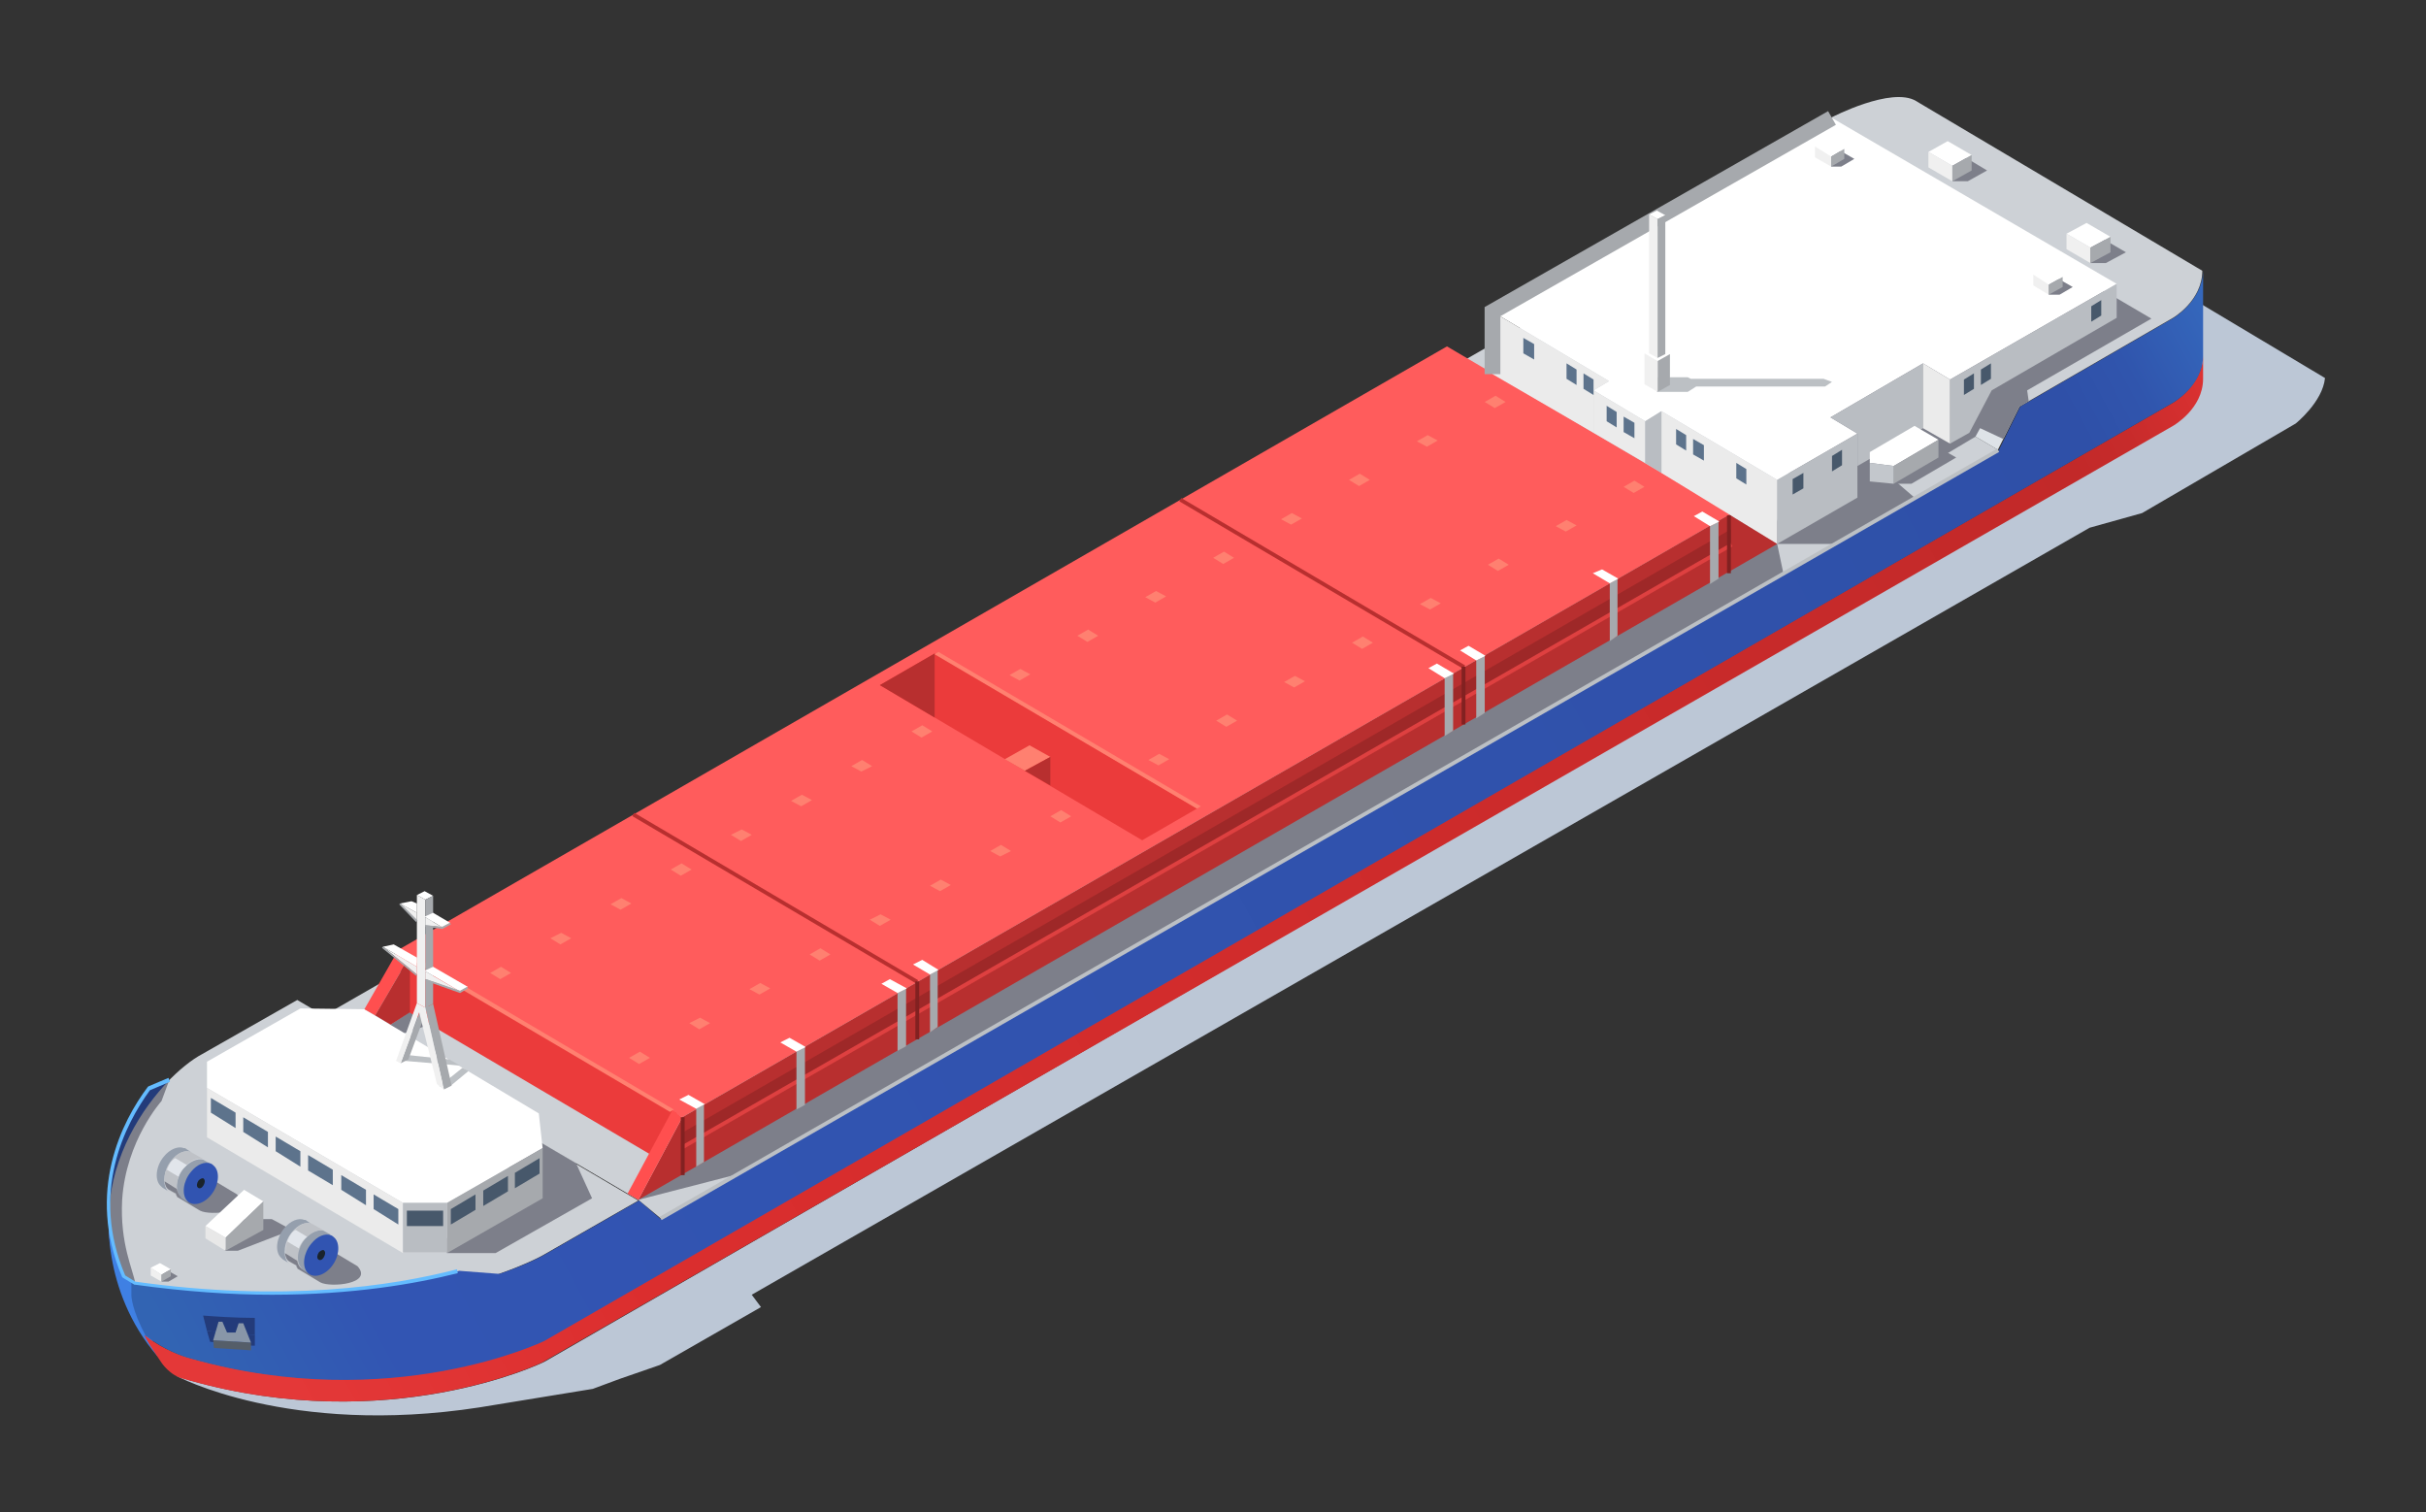 <svg width="77" height="48" viewBox="0 0 77 48" fill="none" xmlns="http://www.w3.org/2000/svg">
<rect x="0" y="0" width="77" height="48" fill="#333333" stroke="none"/>
<path d="M6.423 33.45C5.125 34.136 2.333 37.271 3.925 40.993L4.292 41.214C12.765 42.389 17.223 39.842 17.223 39.842L20.259 38.103L9.435 31.736L6.423 33.45Z" fill="#CDD1D6"/>
<path d="M14.188 39.303V39.769H15.73L18.792 38.03L18.277 36.904L16.955 36.12L14.188 39.303Z" fill="#7D7F8A"/>
<path d="M5.371 34.283L5.126 34.944C5.126 34.944 3.999 36.193 3.877 38.079C3.804 39.475 4.22 40.283 4.293 40.724L3.877 40.528C3.877 40.528 3.412 39.377 3.461 38.177C3.485 36.977 4.195 35.508 4.416 35.091C4.636 34.675 4.783 34.528 4.783 34.528L5.371 34.283Z" fill="#7D7F8A"/>
<path d="M5.003 43.05C3.167 40.92 3.461 38.373 3.461 38.373L3.485 38.814C3.534 39.352 3.681 39.916 3.926 40.503L4.293 40.724L5.003 43.05Z" fill="#3F80E3"/>
<path d="M5.59 43.663C5.59 43.663 9.165 45.597 15.214 44.667L18.814 44.079L19.672 43.761L20.945 43.32L24.153 41.483L23.859 41.091L66.325 16.748L67.99 16.283L72.863 13.442C72.863 13.442 73.721 12.757 73.794 11.997L69.9 9.671L69.876 11.973C69.851 12.928 68.921 13.467 68.921 13.467L17.32 43.197L17.223 43.246C17.223 43.246 12.373 45.597 6.031 43.81L5.59 43.663Z" fill="#BCC7D6"/>
<path d="M68.97 12.781L17.223 42.536C17.223 42.536 12.374 44.887 6.031 43.099L5.859 43.05C5.859 43.05 5.198 42.855 4.61 42.389H4.586C4.684 42.585 4.831 42.806 4.978 43.026L5.125 43.246C5.125 43.246 5.394 43.663 5.835 43.761L6.006 43.81C12.349 45.597 17.198 43.246 17.198 43.246L68.97 13.516C68.97 13.516 69.925 12.977 69.925 12.022V11.287C69.9 12.242 68.97 12.781 68.97 12.781Z" fill="url(#paint0_linear_1284_31519)"/>
<path d="M69.925 8.593C69.9 9.548 68.994 10.087 68.994 10.087L64.121 12.903L63.435 14.299L20.97 38.691L20.284 38.103L17.247 39.842C17.247 39.842 16.782 40.112 15.852 40.43L14.578 40.332C12.423 40.895 8.97 41.385 4.341 40.724L4.17 40.626V41.116C4.17 41.116 4.17 41.556 4.635 42.414H4.66C5.247 42.879 5.909 43.075 5.909 43.075L6.08 43.124C12.423 44.912 17.272 42.561 17.272 42.561L68.97 12.781C68.97 12.781 69.925 12.242 69.925 11.287V8.887V8.593Z" fill="url(#paint1_linear_1284_31519)"/>
<path d="M10.293 32.226L20.26 38.079L20.971 38.667L63.411 14.275L52.611 7.907L10.293 32.226Z" fill="#CDD1D6"/>
<path d="M56.407 17.263L56.603 18.193L23.395 37.271L20.26 38.079L20.799 37.491L55.99 17.287L56.407 17.263Z" fill="#7D7F8A"/>
<path d="M11.81 33.132L14.798 32.128H12.986L12.398 32.52L11.81 33.132Z" fill="#7D7F8A"/>
<path d="M12.645 30.144L45.926 10.993L54.938 16.307L21.657 35.459L12.645 30.144Z" fill="#FF5C5C"/>
<path d="M12.986 30.34V32.128L20.676 36.659L21.484 35.336L12.986 30.34Z" fill="#EB3B3B"/>
<path d="M21.264 35.287L12.938 30.389L13.084 30.316L21.387 35.214L21.264 35.287Z" fill="#FF8070"/>
<path d="M52.611 7.908L63.411 14.275L64.097 12.904L53.322 6.512L52.611 7.908Z" fill="#DEE3E8"/>
<path d="M64.096 12.903L68.97 10.087C68.97 10.087 69.9 9.548 69.9 8.593L60.937 3.279L60.815 3.205C60.031 2.74 58.145 3.72 58.145 3.72L57.998 3.842L56.676 8.495L64.096 12.903Z" fill="#CDD1D6"/>
<path d="M56.406 17.263H58.218L60.765 15.793L60.227 15.328L62.7 13.858L62.847 13.589L63.582 13.932L64.096 12.903L64.39 12.732L64.341 12.389L68.284 10.112L59.272 4.822L56.406 16.552V17.263Z" fill="#7D7F8A"/>
<path d="M17.223 36.438L17.101 35.336L11.566 32.03L9.534 32.005L6.57 33.695V34.528L12.791 38.177H14.187L17.223 36.438Z" fill="white"/>
<path d="M6.57 34.528V36.095L12.791 39.769V38.177L6.57 34.528Z" fill="#EBEBEB"/>
<path d="M14.188 38.177V39.769L17.224 38.03V36.438L14.188 38.177Z" fill="#A6A9AD"/>
<path d="M14.187 38.177H12.791V39.744H14.187V38.177Z" fill="#B9BDC2"/>
<path d="M58.147 3.744L67.183 9.009L61.894 12.046L61.036 11.532L58.098 13.246L58.955 13.761L56.408 15.23L52.734 13.05L52.22 13.369L50.579 12.389L51.069 12.095L47.371 9.891L58.147 3.744Z" fill="white"/>
<path d="M47.371 9.891V11.875L50.579 13.736V12.389L51.069 12.095L47.371 9.891Z" fill="#EBEBEB"/>
<path d="M50.578 12.389V13.736L52.219 14.691V13.369L50.578 12.389Z" fill="#EBEBEB"/>
<path d="M52.734 13.05V15.009L56.408 17.262V15.23L52.734 13.05Z" fill="#EBEBEB"/>
<path d="M52.219 13.369V14.691L52.733 15.009V13.05L52.219 13.369Z" fill="#B9BDC2"/>
<path d="M56.406 15.23V17.262L58.953 15.793V13.761L56.406 15.23Z" fill="#B9BDC2"/>
<path d="M58.098 13.246L58.955 13.761V14.789L61.036 13.589V11.532L58.098 13.246Z" fill="#B9BDC2"/>
<path d="M61.893 12.046V14.079L62.505 13.736L63.215 12.389L67.182 10.087V9.01L61.893 12.046Z" fill="#B9BDC2"/>
<path d="M61.035 11.532V13.589L61.892 14.079V12.046L61.035 11.532Z" fill="#EBEBEB"/>
<path d="M47.371 11.875V9.891L58.147 3.744" stroke="#A6A9AD" stroke-width="0.5" stroke-miterlimit="10"/>
<path d="M11.566 32.03L12.644 30.144L13.011 30.34L11.909 32.226L11.566 32.03Z" fill="#FF4F4F"/>
<path d="M13.01 30.34V32.128L12.398 32.52L11.908 32.226L13.01 30.34Z" fill="#B82F2F"/>
<path d="M20.26 38.079L56.407 17.263L54.888 16.332L21.656 35.459L20.26 38.079Z" fill="#B82F2F"/>
<path d="M21.656 35.948L54.938 16.797V17.287L21.656 36.438V35.948Z" fill="#9E2828"/>
<path d="M54.929 17.234L21.629 36.357L21.69 36.464L54.99 17.34L54.929 17.234Z" fill="#DE4040"/>
<path d="M20.133 25.797L20.07 25.902L29.078 31.213L29.14 31.108L20.133 25.797Z" fill="#B82F2F"/>
<path d="M19.918 37.883L21.338 35.238L21.657 35.459L20.261 38.079L19.918 37.883Z" fill="#FF4F4F"/>
<path d="M27.926 21.744L29.665 20.74L37.991 25.663L36.252 26.667L27.926 21.744Z" fill="#EB3B3B"/>
<path d="M29.665 22.773V20.74L27.926 21.744L29.665 22.773Z" fill="#B82F2F"/>
<path d="M37.494 15.806L37.432 15.911L46.439 21.223L46.502 21.117L37.494 15.806Z" fill="#B82F2F"/>
<path d="M14.065 38.422H12.914V38.912H14.065V38.422Z" fill="#47586B"/>
<path d="M7.721 35.459V35.924L8.504 36.414V35.924L7.721 35.459Z" fill="#5D738C"/>
<path d="M6.693 34.846V35.312L7.477 35.801V35.312L6.693 34.846Z" fill="#5D738C"/>
<path d="M8.75 36.071V36.536L9.534 37.026V36.536L8.75 36.071Z" fill="#5D738C"/>
<path d="M9.779 36.658V37.148L10.563 37.614V37.124L9.779 36.658Z" fill="#5D738C"/>
<path d="M10.832 37.295V37.761L11.616 38.25V37.761L10.832 37.295Z" fill="#5D738C"/>
<path d="M11.859 37.907V38.373L12.643 38.863V38.373L11.859 37.907Z" fill="#5D738C"/>
<path d="M15.092 37.907V38.397L14.309 38.863V38.373L15.092 37.907Z" fill="#47586B"/>
<path d="M16.122 37.32V37.81L15.338 38.275V37.785L16.122 37.32Z" fill="#47586B"/>
<path d="M17.125 36.757V37.246L16.342 37.712V37.222L17.125 36.757Z" fill="#47586B"/>
<path d="M50.994 12.879V13.369L51.312 13.565V13.075L50.994 12.879Z" fill="#5D738C"/>
<path d="M49.721 11.532V12.022L50.039 12.218V11.728L49.721 11.532Z" fill="#5D738C"/>
<path d="M48.35 10.724V11.214L48.693 11.41V10.92L48.35 10.724Z" fill="#5D738C"/>
<path d="M50.578 12.536L50.26 12.34V11.85L50.578 12.046V12.389V12.536Z" fill="#5D738C"/>
<path d="M51.533 13.222V13.712L51.876 13.908V13.418L51.533 13.222Z" fill="#5D738C"/>
<path d="M53.199 13.614V14.104L53.518 14.3V13.81L53.199 13.614Z" fill="#5D738C"/>
<path d="M53.738 13.932V14.422L54.081 14.618V14.128L53.738 13.932Z" fill="#5D738C"/>
<path d="M55.109 14.691V15.181L55.428 15.377V14.887L55.109 14.691Z" fill="#5D738C"/>
<path d="M57.239 15.009V15.499L56.897 15.695V15.205L57.239 15.009Z" fill="#47586B"/>
<path d="M58.465 14.275V14.765L58.147 14.961V14.471L58.465 14.275Z" fill="#47586B"/>
<path d="M62.652 11.85V12.34L62.334 12.536V12.046L62.652 11.85Z" fill="#47586B"/>
<path d="M63.191 11.532V12.022L62.873 12.218V11.728L63.191 11.532Z" fill="#47586B"/>
<path d="M66.693 9.524V10.014L66.375 10.21V9.72L66.693 9.524Z" fill="#47586B"/>
<path d="M6.447 41.752L6.57 42.242H6.594C6.888 42.267 7.5 42.365 8.088 42.365V41.826C7.451 41.826 6.766 41.777 6.447 41.752Z" fill="#233B7A"/>
<path d="M6.57 42.242L6.668 42.585C6.962 42.609 7.501 42.708 8.089 42.708V42.365C7.501 42.34 6.889 42.267 6.57 42.242Z" fill="#233B7A"/>
<path d="M3.485 38.691C3.338 37.026 3.975 35.581 4.734 34.553L5.371 34.283C4.49 35.189 3.559 36.659 3.461 38.422L3.485 38.691Z" fill="#233B7A"/>
<path d="M8.627 41.091C7.33 41.091 5.885 40.993 4.293 40.773H4.268L3.901 40.552L3.876 40.528C2.725 37.809 3.876 35.581 4.685 34.503L4.709 34.479L5.346 34.209L5.395 34.332L4.758 34.601C3.974 35.679 2.848 37.834 3.974 40.479L4.293 40.675C8.995 41.336 12.423 40.822 14.505 40.283L14.53 40.405C13.183 40.748 11.199 41.091 8.627 41.091Z" fill="#64BCFF"/>
<path d="M5.127 40.308H5.298L5.641 40.504L5.347 40.675H5.127V40.308Z" fill="#7D7F8A"/>
<path d="M5.42 40.283L5.126 40.455L4.783 40.234L5.077 40.087L5.42 40.283Z" fill="white"/>
<path d="M4.783 40.479V40.234L5.126 40.455V40.675L4.783 40.479Z" fill="#F0F0F0"/>
<path d="M5.421 40.283V40.504L5.127 40.675V40.455L5.421 40.283Z" fill="#A6A9AD"/>
<path d="M61.967 4.969H62.334L63.069 5.41L62.457 5.752H61.967V4.969Z" fill="#7D7F8A"/>
<path d="M62.578 4.92L61.966 5.263L61.207 4.822L61.819 4.479L62.578 4.92Z" fill="white"/>
<path d="M61.207 5.312V4.822L61.966 5.263V5.753L61.207 5.312Z" fill="#F0F0F0"/>
<path d="M62.579 4.92V5.41L61.967 5.753V5.263L62.579 4.92Z" fill="#A6A9AD"/>
<path d="M66.35 7.565H66.717L67.476 8.006L66.839 8.348H66.35V7.565Z" fill="#7D7F8A"/>
<path d="M66.986 7.516L66.349 7.859L65.59 7.418L66.227 7.075L66.986 7.516Z" fill="white"/>
<path d="M65.59 7.908V7.418L66.349 7.859V8.349L65.59 7.908Z" fill="#F0F0F0"/>
<path d="M66.986 7.516V8.006L66.35 8.349V7.859L66.986 7.516Z" fill="#A6A9AD"/>
<path d="M61.355 14.104L62.089 14.52L60.669 15.352H60.105L61.355 14.104Z" fill="#7D7F8A"/>
<path d="M61.525 13.956L60.105 14.789L59.346 14.691V14.348L60.766 13.516L61.525 13.956Z" fill="white"/>
<path d="M61.526 14.52V13.957L60.105 14.789V15.352L61.526 14.52Z" fill="#A6A9AD"/>
<path d="M59.346 15.279L60.105 15.353V14.789L59.346 14.691V15.279Z" fill="#C3C7CC"/>
<path d="M58.146 12.12L57.877 12.022H53.664L53.567 11.973H52.587V12.022H52.562H52.587V12.438H53.567L53.836 12.267H57.926L58.146 12.12Z" fill="#BCC0C4"/>
<path d="M52.563 10.993L52.195 11.214L52.612 11.459L53.004 11.238L52.563 10.993Z" fill="white"/>
<path d="M52.587 6.683L52.342 6.806L52.611 6.952L52.856 6.83L52.587 6.683Z" fill="white"/>
<path d="M52.342 11.214V6.806L52.611 6.953V11.361L52.342 11.214Z" fill="#F0F0F0"/>
<path d="M53.003 12.218V11.238L52.611 11.458V12.438L53.003 12.218Z" fill="#A6A9AD"/>
<path d="M52.195 12.193V11.214L52.612 11.459V12.438L52.195 12.193Z" fill="#F0F0F0"/>
<path d="M52.611 6.953V11.361L52.856 11.238V6.83L52.611 6.953Z" fill="#A6A9AD"/>
<path d="M37.991 25.663L29.664 20.765L29.787 20.691L38.113 25.589L37.991 25.663Z" fill="#FF8070"/>
<path d="M29.175 31.148H29.053V32.985H29.175V31.148Z" fill="#822121"/>
<path d="M21.73 35.459H21.607V37.295H21.73V35.459Z" fill="#822121"/>
<path d="M46.513 21.157H46.391V22.993H46.513V21.157Z" fill="#822121"/>
<path d="M54.937 16.356H54.815V18.193H54.937V16.356Z" fill="#822121"/>
<path d="M63.393 14.236L20.939 38.616L21 38.722L63.454 14.342L63.393 14.236Z" fill="#BCC0C4"/>
<path d="M12.84 33.475L14.26 33.622L14.603 33.818L12.864 33.671L12.84 33.475Z" fill="#BCC0C4"/>
<path d="M13.354 32.03L13.598 31.908L12.962 33.622L12.717 33.745L13.354 32.03Z" fill="#A6A9AD"/>
<path d="M14.676 33.891L13.941 34.479L14.309 34.455L14.872 33.989L14.676 33.891Z" fill="#BCC0C4"/>
<path d="M13.477 28.283L13.232 28.406L13.502 28.553L13.747 28.43L13.477 28.283Z" fill="white"/>
<path d="M13.232 31.834V28.406L13.502 28.553V31.981L13.232 31.834Z" fill="#F0F0F0"/>
<path d="M13.502 28.553V31.981L13.747 31.859V28.43L13.502 28.553Z" fill="#A6A9AD"/>
<path d="M13.232 30.39L12.497 29.973L12.154 30.047L13.232 30.683V30.39Z" fill="white"/>
<path d="M12.154 30.046L13.232 30.928V30.683L12.154 30.046Z" fill="#F0F0F0"/>
<path d="M14.848 31.32L13.746 30.683L13.477 30.806L14.603 31.467L14.848 31.32Z" fill="white"/>
<path d="M14.604 31.467L13.502 31.075V30.83L14.604 31.467Z" fill="#F0F0F0"/>
<path d="M13.232 28.675L13.061 28.602L12.693 28.675L13.232 28.969V28.675Z" fill="white"/>
<path d="M12.693 28.675L13.232 29.214V28.969L12.693 28.675Z" fill="#F0F0F0"/>
<path d="M14.285 29.287L13.746 28.969L13.477 29.091L14.04 29.434L14.285 29.287Z" fill="white"/>
<path d="M14.041 29.434L13.502 29.361V29.116L14.041 29.434Z" fill="#F0F0F0"/>
<path d="M13.502 31.981L14.09 34.577L14.335 34.455L13.747 31.859L13.502 31.981Z" fill="#A6A9AD"/>
<path d="M13.232 31.834L12.57 33.671L12.717 33.744L13.305 32.128L13.868 34.406L14.089 34.577L13.501 31.981L13.232 31.834Z" fill="#F0F0F0"/>
<path d="M12.154 30.043L12.123 30.081L13.203 30.965L13.234 30.928L12.154 30.043Z" fill="#A6A9AD"/>
<path d="M14.602 31.516L13.5 31.124L13.524 31.075L14.602 31.442L14.822 31.32L14.847 31.369L14.602 31.516Z" fill="#A6A9AD"/>
<path d="M13.207 29.263L12.668 28.7L12.717 28.675L13.256 29.214L13.207 29.263Z" fill="#A6A9AD"/>
<path d="M14.039 29.483L13.5 29.41V29.361L14.039 29.41L14.284 29.287L14.308 29.336L14.039 29.483Z" fill="#A6A9AD"/>
<path d="M6.766 42.536L7.966 42.61V42.855L6.79 42.781L6.766 42.536Z" fill="#555E69"/>
<path d="M7.721 41.997H7.574L7.476 42.291H7.206L7.059 41.948H6.937L6.766 42.536L7.966 42.609L7.721 41.997Z" fill="#8896A8"/>
<path d="M6.668 37.393L7.525 37.908C8.04 38.471 6.668 38.593 6.35 38.422L5.615 37.981V37.785L6.668 37.393Z" fill="#7D7F8A"/>
<path d="M6.668 36.928L6.448 36.806C6.276 36.757 6.031 36.855 5.835 37.075C5.59 37.369 5.541 37.785 5.713 37.981C5.737 38.006 5.737 38.006 5.762 38.03L5.958 38.153L6.668 36.928Z" fill="#959FAD"/>
<path d="M5.443 36.83C5.639 36.585 5.884 36.487 6.056 36.561L5.909 36.463C5.884 36.438 5.884 36.438 5.86 36.438H5.835C5.664 36.365 5.394 36.463 5.199 36.708C4.954 37.001 4.905 37.418 5.076 37.614C5.101 37.638 5.125 37.663 5.15 37.687L5.345 37.81C5.321 37.81 5.321 37.785 5.297 37.761C5.15 37.54 5.199 37.124 5.443 36.83Z" fill="#959FAD"/>
<path d="M6.055 36.561C5.884 36.487 5.614 36.585 5.443 36.83C5.198 37.124 5.149 37.54 5.32 37.736C5.345 37.761 5.345 37.761 5.369 37.785L5.761 38.006C5.737 38.006 5.737 37.981 5.712 37.957C5.541 37.761 5.59 37.344 5.835 37.05C6.03 36.83 6.251 36.732 6.447 36.781L6.055 36.561Z" fill="#BFC2C7"/>
<path d="M6.056 37.197C5.811 37.491 5.762 37.907 5.934 38.103C6.105 38.299 6.448 38.226 6.693 37.932C6.938 37.638 6.987 37.222 6.815 37.026C6.766 36.977 6.742 36.952 6.693 36.928C6.497 36.854 6.252 36.952 6.056 37.197Z" fill="#3154B1"/>
<path d="M6.301 37.467C6.252 37.54 6.228 37.638 6.277 37.687C6.326 37.736 6.399 37.712 6.448 37.638C6.497 37.565 6.522 37.467 6.473 37.418L6.448 37.393C6.399 37.393 6.35 37.418 6.301 37.467Z" fill="#1A232B"/>
<path d="M5.664 37.344L5.297 37.124C5.297 37.124 5.395 36.83 5.566 36.757L5.934 36.977C5.934 36.977 5.738 37.124 5.664 37.344Z" fill="#E1E5EB"/>
<path d="M5.761 38.005C5.761 38.005 5.639 37.907 5.614 37.736L5.223 37.491C5.223 37.491 5.247 37.712 5.37 37.761L5.59 37.883V37.932L5.761 38.005Z" fill="#7D7F8A"/>
<path d="M7.721 38.691H8.627L9.263 39.034L7.549 39.695H7.133L7.721 38.691Z" fill="#7D7F8A"/>
<path d="M8.358 38.128L7.158 39.279L6.521 38.911L7.746 37.761L8.358 38.128Z" fill="white"/>
<path d="M7.158 39.279V39.695L8.358 39.034V38.128L7.158 39.279Z" fill="#A6A9AD"/>
<path d="M6.521 39.303V38.911L7.158 39.279V39.695L6.521 39.303Z" fill="#E8E8E8"/>
<path d="M22.343 36.879V35.042L22.098 35.189V37.026L22.343 36.879Z" fill="#A6A9AD"/>
<path d="M22.097 35.189L21.559 34.895L21.852 34.748L22.367 35.042L22.097 35.189Z" fill="white"/>
<path d="M25.549 35.066V33.23L25.279 33.377V35.213L25.549 35.066Z" fill="#A6A9AD"/>
<path d="M25.28 33.377L24.766 33.083L25.059 32.936L25.574 33.23L25.28 33.377Z" fill="white"/>
<path d="M28.758 33.205V31.369L28.488 31.516V33.352L28.758 33.205Z" fill="#A6A9AD"/>
<path d="M28.489 31.516L27.975 31.222L28.244 31.075L28.783 31.369L28.489 31.516Z" fill="white"/>
<path d="M29.762 32.593V30.756L29.518 30.928V32.764L29.762 32.593Z" fill="#A6A9AD"/>
<path d="M29.517 30.928L28.979 30.61L29.272 30.463L29.787 30.781L29.517 30.928Z" fill="white"/>
<path d="M46.121 23.189V21.352L45.852 21.524V23.36L46.121 23.189Z" fill="#A6A9AD"/>
<path d="M45.852 21.524L45.338 21.206L45.607 21.059L46.146 21.377L45.852 21.524Z" fill="white"/>
<path d="M47.125 22.626V20.814L46.855 20.961V22.798L47.125 22.626Z" fill="#A6A9AD"/>
<path d="M46.856 20.961L46.342 20.642L46.611 20.495L47.15 20.814L46.856 20.961Z" fill="white"/>
<path d="M51.339 20.177V18.364L51.094 18.511V20.348L51.339 20.177Z" fill="#A6A9AD"/>
<path d="M51.093 18.512L50.555 18.193L50.849 18.071L51.363 18.365L51.093 18.512Z" fill="white"/>
<path d="M54.545 18.365V16.553L54.275 16.7V18.536L54.545 18.365Z" fill="#A6A9AD"/>
<path d="M54.276 16.699L53.762 16.381L54.031 16.234L54.57 16.552L54.276 16.699Z" fill="white"/>
<path d="M19.967 33.573L20.31 33.377L20.628 33.573L20.285 33.769L19.967 33.573Z" fill="#FF8070"/>
<path d="M33.338 25.907L33.681 25.711L33.999 25.907L33.656 26.103L33.338 25.907Z" fill="#FF8070"/>
<path d="M31.428 27.009L31.771 26.814L32.089 27.009L31.746 27.181L31.428 27.009Z" fill="#FF8070"/>
<path d="M29.518 28.111L29.86 27.916L30.179 28.087L29.836 28.283L29.518 28.111Z" fill="#FF8070"/>
<path d="M27.607 29.189L27.95 29.018L28.269 29.189L27.926 29.385L27.607 29.189Z" fill="#FF8070"/>
<path d="M25.697 30.291L26.04 30.095L26.358 30.291L26.016 30.487L25.697 30.291Z" fill="#FF8070"/>
<path d="M23.787 31.393L24.13 31.197L24.448 31.369L24.105 31.565L23.787 31.393Z" fill="#FF8070"/>
<path d="M21.877 32.471L22.22 32.299L22.538 32.471L22.195 32.667L21.877 32.471Z" fill="#FF8070"/>
<path d="M36.449 24.12L36.792 23.924L37.11 24.095L36.768 24.291L36.449 24.12Z" fill="#FF8070"/>
<path d="M51.533 15.45L51.876 15.254L52.194 15.45L51.852 15.646L51.533 15.45Z" fill="#FF8070"/>
<path d="M49.379 16.699L49.722 16.503L50.04 16.675L49.697 16.871L49.379 16.699Z" fill="#FF8070"/>
<path d="M47.225 17.924L47.568 17.728L47.886 17.924L47.543 18.12L47.225 17.924Z" fill="#FF8070"/>
<path d="M45.068 19.173L45.411 18.977L45.73 19.148L45.387 19.344L45.068 19.173Z" fill="#FF8070"/>
<path d="M42.914 20.397L43.257 20.201L43.575 20.397L43.232 20.593L42.914 20.397Z" fill="#FF8070"/>
<path d="M40.758 21.646L41.101 21.45L41.419 21.622L41.076 21.818L40.758 21.646Z" fill="#FF8070"/>
<path d="M38.603 22.871L38.946 22.675L39.265 22.871L38.922 23.067L38.603 22.871Z" fill="#FF8070"/>
<path d="M15.559 30.879L15.902 30.683L16.22 30.879L15.877 31.075L15.559 30.879Z" fill="#FF8070"/>
<path d="M28.93 23.213L29.273 23.018L29.591 23.213L29.248 23.409L28.93 23.213Z" fill="#FF8070"/>
<path d="M27.02 24.316L27.362 24.12L27.681 24.316L27.338 24.487L27.02 24.316Z" fill="#FF8070"/>
<path d="M25.109 25.418L25.452 25.222L25.771 25.393L25.428 25.589L25.109 25.418Z" fill="#FF8070"/>
<path d="M23.199 26.495L23.542 26.324L23.86 26.495L23.518 26.691L23.199 26.495Z" fill="#FF8070"/>
<path d="M21.289 27.597L21.632 27.401L21.95 27.597L21.607 27.793L21.289 27.597Z" fill="#FF8070"/>
<path d="M19.379 28.699L19.722 28.503L20.04 28.675L19.697 28.871L19.379 28.699Z" fill="#FF8070"/>
<path d="M17.469 29.777L17.812 29.605L18.13 29.777L17.787 29.973L17.469 29.777Z" fill="#FF8070"/>
<path d="M32.041 21.426L32.384 21.23L32.702 21.401L32.359 21.597L32.041 21.426Z" fill="#FF8070"/>
<path d="M47.125 12.757L47.468 12.56L47.786 12.757L47.443 12.952L47.125 12.757Z" fill="#FF8070"/>
<path d="M44.971 14.005L45.314 13.81L45.632 13.981L45.289 14.177L44.971 14.005Z" fill="#FF8070"/>
<path d="M42.816 15.23L43.159 15.034L43.478 15.23L43.135 15.426L42.816 15.23Z" fill="#FF8070"/>
<path d="M40.66 16.479L41.003 16.283L41.321 16.454L40.978 16.65L40.66 16.479Z" fill="#FF8070"/>
<path d="M38.506 17.703L38.849 17.507L39.167 17.703L38.824 17.899L38.506 17.703Z" fill="#FF8070"/>
<path d="M36.35 18.953L36.693 18.757L37.011 18.928L36.668 19.124L36.35 18.953Z" fill="#FF8070"/>
<path d="M34.195 20.177L34.538 19.981L34.856 20.177L34.514 20.373L34.195 20.177Z" fill="#FF8070"/>
<path d="M58.121 4.749H58.342L58.856 5.042L58.44 5.287H58.121V4.749Z" fill="#7D7F8A"/>
<path d="M58.538 4.724L58.122 4.969L57.607 4.65L58.024 4.43L58.538 4.724Z" fill="white"/>
<path d="M57.607 4.993V4.65L58.122 4.969V5.287L57.607 4.993Z" fill="#F0F0F0"/>
<path d="M58.537 4.724V5.042L58.121 5.287V4.969L58.537 4.724Z" fill="#A6A9AD"/>
<path d="M65.027 8.814H65.272L65.787 9.108L65.37 9.353H65.027V8.814Z" fill="#7D7F8A"/>
<path d="M65.468 8.789L65.027 9.034L64.537 8.716L64.953 8.495L65.468 8.789Z" fill="white"/>
<path d="M64.537 9.059V8.716L65.027 9.034V9.353L64.537 9.059Z" fill="#F0F0F0"/>
<path d="M65.468 8.789V9.107L65.027 9.352V9.034L65.468 8.789Z" fill="#A6A9AD"/>
<path d="M32.529 24.463L33.337 24.022L32.676 23.654L31.893 24.095L32.529 24.463Z" fill="#FF8070"/>
<path d="M33.337 24.928V24.022L32.529 24.463L33.337 24.928Z" fill="#B82F2F"/>
<path d="M10.489 39.671L11.346 40.185C11.86 40.748 10.489 40.871 10.17 40.7L9.436 40.259V40.063L10.489 39.671Z" fill="#7D7F8A"/>
<path d="M10.488 39.181L10.268 39.059C10.096 39.01 9.851 39.108 9.656 39.328C9.411 39.622 9.362 40.038 9.533 40.234C9.558 40.259 9.558 40.259 9.582 40.283L9.778 40.406L10.488 39.181Z" fill="#959FAD"/>
<path d="M9.264 39.108C9.46 38.863 9.705 38.765 9.876 38.838L9.729 38.74C9.705 38.716 9.705 38.716 9.68 38.716H9.656C9.484 38.642 9.215 38.74 9.019 38.985C8.774 39.279 8.725 39.695 8.896 39.891C8.921 39.916 8.945 39.94 8.97 39.965L9.166 40.087C9.141 40.087 9.141 40.063 9.117 40.038C8.97 39.818 9.019 39.401 9.264 39.108Z" fill="#959FAD"/>
<path d="M9.901 38.838C9.729 38.765 9.46 38.863 9.288 39.108C9.043 39.402 8.995 39.818 9.166 40.014C9.19 40.038 9.19 40.038 9.215 40.063L9.607 40.283C9.582 40.283 9.582 40.259 9.558 40.234C9.386 40.038 9.435 39.622 9.68 39.328C9.876 39.108 10.097 39.01 10.293 39.059L9.901 38.838Z" fill="#BFC2C7"/>
<path d="M9.876 39.475C9.631 39.769 9.582 40.185 9.754 40.381C9.925 40.577 10.268 40.504 10.513 40.21C10.758 39.916 10.807 39.499 10.636 39.303C10.586 39.255 10.562 39.23 10.513 39.206C10.317 39.132 10.072 39.23 9.876 39.475Z" fill="#3154B1"/>
<path d="M10.121 39.744C10.072 39.818 10.048 39.916 10.097 39.965C10.146 40.014 10.22 39.989 10.268 39.916C10.317 39.842 10.342 39.744 10.293 39.695L10.268 39.671C10.22 39.671 10.171 39.695 10.121 39.744Z" fill="#1A232B"/>
<path d="M9.485 39.622L9.117 39.401C9.117 39.401 9.215 39.108 9.387 39.034L9.754 39.255C9.754 39.23 9.558 39.401 9.485 39.622Z" fill="#E1E5EB"/>
<path d="M9.582 40.283C9.582 40.283 9.459 40.185 9.435 40.014L9.043 39.769C9.043 39.769 9.067 39.989 9.19 40.038L9.41 40.161V40.21L9.582 40.283Z" fill="#7D7F8A"/>
<defs>
<linearGradient id="paint0_linear_1284_31519" x1="8.972" y1="43.892" x2="69.768" y2="10.708" gradientUnits="userSpaceOnUse">
<stop stop-color="#E43838"/>
<stop offset="0.169" stop-color="#DB2E2E"/>
<stop offset="0.921" stop-color="#C22929"/>
<stop offset="0.949" stop-color="#C72B2B"/>
<stop offset="0.985" stop-color="#D73030"/>
<stop offset="1" stop-color="#E03333"/>
</linearGradient>
<linearGradient id="paint1_linear_1284_31519" x1="6.146" y1="44.021" x2="70.126" y2="9.49" gradientUnits="userSpaceOnUse">
<stop stop-color="#3264B3"/>
<stop offset="0.084" stop-color="#3255B3"/>
<stop offset="0.923" stop-color="#2F50A8"/>
<stop offset="0.954" stop-color="#3055AD"/>
<stop offset="0.992" stop-color="#3465BA"/>
<stop offset="1" stop-color="#3569BD"/>
</linearGradient>
</defs>
</svg>
